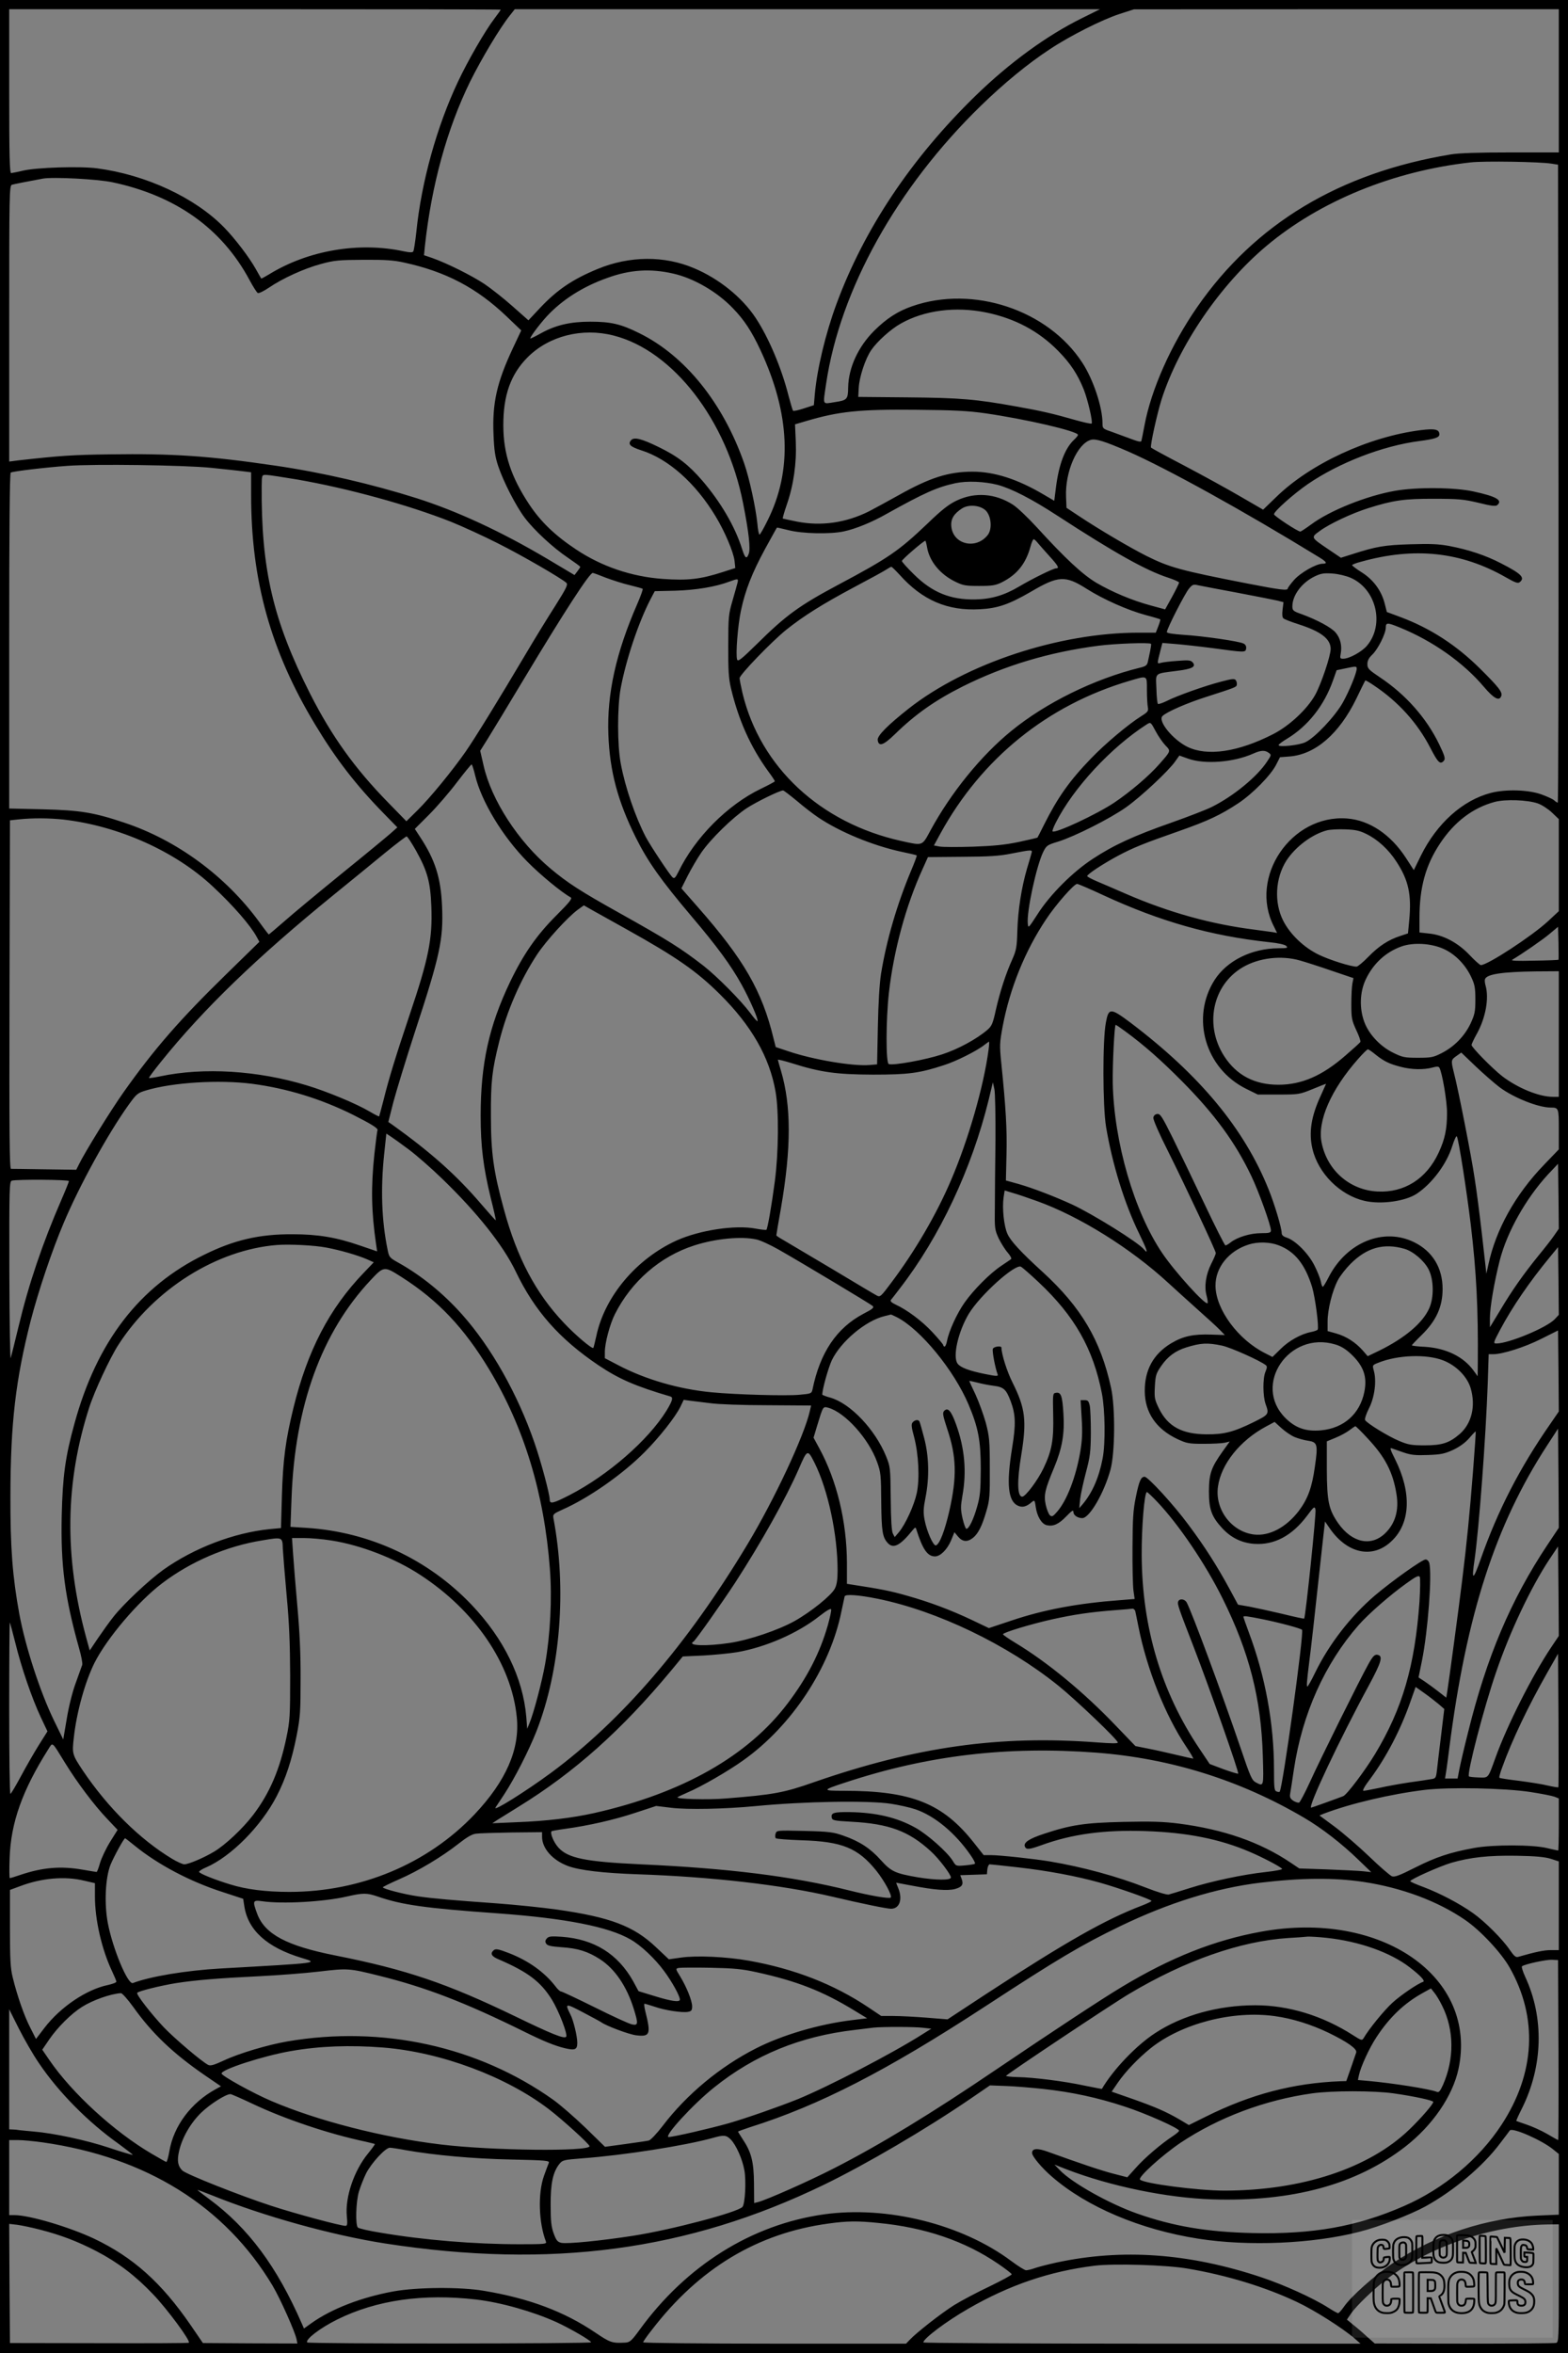 <?xml version="1.0" encoding="UTF-8"?>
<svg xmlns="http://www.w3.org/2000/svg" version="1.0" width="1024pt" height="1536pt" viewBox="0 0 1024 1536" preserveAspectRatio="xMidYMid meet">
  <rect x="0" y="0" width="1024" height="1536" fill="#808080" stroke="none"/>
  <g transform="translate(0.00 0.00) scale(1)">
    <g transform="translate(0,1536) scale(0.1,-0.1)" fill="#000000" stroke="none">
      <path d="M0 7680 l0 -7680 5120 0 5120 0 0 7680 0 7680 -5120 0 -5120 0 0 -7680z m3270 7617 c0 -2 -18 -28 -41 -58 -63 -83 -174 -276 -238 -412 -138 -292 -239 -654 -272 -980 -7 -64 -16 -122 -20 -128 -5 -8 -21 -8 -60 0 -294 64 -627 7 -882 -150 -27 -16 -50 -29 -51 -27 -2 2 -17 29 -35 61 -45 80 -137 200 -207 272 -190 195 -511 344 -829 386 -112 15 -395 6 -485 -15 -36 -9 -71 -15 -77 -16 -10 0 -13 113 -13 535 l0 535 1605 0 c883 0 1605 -1 1605 -3z m3795 -56 c-229 -113 -473 -291 -694 -506 -420 -409 -728 -870 -909 -1361 -71 -193 -126 -422 -141 -589 l-6 -70 -65 -21 c-36 -12 -68 -19 -71 -15 -3 3 -16 47 -29 96 -46 183 -131 383 -216 511 -88 133 -239 255 -401 323 -194 83 -422 81 -628 -4 -166 -68 -267 -137 -379 -256 l-75 -80 -103 91 c-57 51 -140 116 -184 146 -83 55 -245 136 -342 170 l-53 18 6 61 c43 396 144 763 294 1070 75 151 194 351 262 436 l31 39 1911 0 1911 0 -119 -59z m3115 -408 l0 -468 -312 0 c-212 0 -339 -4 -393 -13 -727 -120 -1279 -452 -1657 -997 -171 -247 -300 -537 -344 -773 -9 -48 -18 -93 -20 -100 -2 -9 -21 -5 -71 14 -37 14 -94 35 -125 46 -56 19 -58 21 -58 54 0 105 -59 284 -131 395 -224 346 -714 509 -1112 370 -95 -33 -167 -80 -248 -160 -105 -105 -168 -242 -170 -371 -1 -77 -7 -83 -87 -95 -84 -13 -78 -25 -57 120 91 614 462 1281 1011 1815 149 145 307 275 449 368 132 88 343 194 457 231 l93 30 1388 1 1387 0 0 -467z m-50 -541 l45 -7 3 -2082 c1 -1146 -1 -2083 -5 -2083 -3 0 -14 7 -24 16 -9 8 -48 26 -85 39 -85 30 -231 34 -328 9 -184 -48 -352 -198 -457 -410 l-46 -94 -51 79 c-100 154 -239 247 -385 258 -364 28 -643 -383 -478 -704 l21 -43 -27 5 c-16 2 -68 9 -118 16 -287 36 -563 113 -844 235 -69 30 -154 67 -188 81 -35 15 -63 30 -63 34 0 12 103 80 200 132 97 52 168 81 400 162 188 66 271 105 386 181 94 62 213 183 248 252 l25 49 64 5 c168 14 323 148 435 378 30 63 57 117 58 118 2 2 27 -12 56 -32 159 -106 285 -245 369 -408 50 -97 65 -112 89 -83 10 13 5 31 -32 108 -83 171 -218 323 -384 434 -76 51 -84 59 -84 88 0 22 9 40 31 61 37 34 89 138 89 177 0 34 10 34 91 1 216 -88 416 -229 551 -389 64 -75 99 -94 112 -59 10 25 -16 58 -138 179 -153 152 -322 262 -515 335 l-94 35 -14 55 c-21 83 -73 155 -149 203 -35 22 -64 44 -64 48 0 3 26 14 58 22 350 98 654 65 945 -101 63 -36 80 -42 92 -32 36 29 10 55 -123 123 -100 52 -212 89 -338 113 -70 13 -124 15 -254 11 -169 -5 -224 -15 -374 -63 l-79 -25 -83 56 c-115 78 -114 76 -55 119 62 46 211 116 317 149 161 51 236 62 429 61 160 0 192 -3 290 -26 79 -20 113 -24 122 -16 39 32 -3 57 -155 90 -125 27 -370 29 -512 4 -187 -33 -426 -129 -548 -220 -34 -25 -66 -46 -70 -46 -17 0 -172 102 -172 113 0 19 128 133 221 197 205 140 489 250 729 281 99 13 130 23 130 43 0 33 -27 40 -123 28 -339 -43 -720 -219 -943 -437 l-85 -82 -152 88 c-84 49 -248 139 -364 200 -117 61 -214 114 -216 117 -7 12 40 222 68 312 113 355 383 750 685 1004 350 294 830 490 1335 546 87 10 453 4 525 -8z m-9395 -122 c414 -88 714 -302 894 -637 24 -45 49 -84 55 -86 7 -3 39 13 72 35 89 61 232 126 341 155 88 24 117 26 278 27 141 1 198 -3 264 -18 272 -59 474 -165 670 -352 l95 -91 -56 -119 c-103 -220 -134 -356 -125 -561 4 -102 10 -144 31 -207 34 -101 116 -261 173 -336 60 -80 185 -196 282 -261 44 -30 80 -56 80 -59 1 -3 -8 -16 -18 -29 l-19 -25 -178 106 c-302 179 -590 312 -854 396 -291 92 -618 168 -920 212 -436 64 -672 80 -1085 74 -238 -3 -325 -9 -592 -39 l-63 -8 0 901 c0 849 1 901 18 906 14 4 93 20 202 40 65 12 358 -3 455 -24z m3662 -596 c133 -30 287 -119 389 -226 74 -76 123 -151 180 -273 194 -416 210 -786 47 -1112 -25 -51 -49 -93 -53 -93 -4 0 -11 33 -14 73 -11 105 -52 295 -87 395 -137 391 -385 700 -684 847 -120 60 -186 75 -320 75 -130 0 -226 -22 -323 -76 -34 -19 -65 -34 -68 -34 -10 0 55 88 106 144 100 108 235 195 397 252 148 54 281 62 430 28z m2044 -254 c188 -39 342 -121 469 -250 81 -82 127 -153 167 -251 27 -68 61 -214 52 -224 -4 -3 -53 8 -110 24 -136 39 -215 58 -379 87 -265 48 -369 57 -710 60 l-325 3 3 57 c3 71 43 193 82 249 39 57 128 137 193 173 154 87 357 113 558 72z m-2435 -150 c389 -98 741 -553 847 -1096 37 -186 49 -296 37 -328 -14 -39 -24 -32 -44 31 -46 146 -139 305 -260 446 -89 103 -160 158 -281 217 -116 57 -165 69 -184 46 -22 -26 -6 -42 68 -66 176 -56 353 -213 484 -430 60 -99 117 -233 124 -291 l5 -47 -78 -25 c-148 -48 -231 -58 -397 -46 -204 15 -397 81 -563 191 -139 92 -233 182 -309 297 -117 177 -167 327 -168 511 -1 199 48 337 159 448 139 139 355 194 560 142z m2429 -508 c264 -38 605 -117 605 -141 0 -4 -11 -18 -25 -31 -60 -56 -100 -161 -119 -312 l-11 -87 -70 41 c-169 100 -321 149 -463 149 -157 0 -280 -39 -486 -155 -72 -40 -158 -87 -191 -104 -151 -75 -311 -98 -470 -67 -49 10 -91 19 -93 20 -2 2 10 44 27 93 44 127 64 271 58 409 l-5 113 71 21 c216 64 349 78 722 74 244 -2 340 -7 450 -23z m930 -248 c255 -112 753 -387 1247 -690 53 -32 59 -44 25 -44 -42 0 -145 -59 -187 -107 -22 -25 -40 -50 -40 -54 0 -16 -48 -10 -259 31 -441 86 -514 106 -666 182 -105 53 -306 171 -440 260 l-80 53 -3 72 c-7 164 74 348 163 372 32 8 87 -9 240 -75z m-5985 -108 c80 -8 171 -18 203 -22 l57 -7 0 -151 c0 -555 128 -1015 417 -1494 136 -226 266 -395 452 -585 l86 -88 -45 -40 c-25 -22 -169 -141 -320 -263 -151 -123 -319 -262 -373 -310 -54 -47 -100 -86 -102 -86 -1 0 -30 37 -63 83 -218 298 -537 533 -881 647 -200 67 -289 81 -533 87 l-218 5 0 1094 c0 703 3 1095 10 1099 13 8 218 33 370 44 176 13 764 5 940 -13z m560 -76 c334 -58 730 -167 1005 -276 77 -31 214 -94 305 -140 158 -79 420 -231 449 -259 11 -11 0 -34 -71 -147 -47 -73 -136 -218 -198 -323 -173 -292 -327 -542 -388 -630 -87 -125 -233 -303 -314 -383 l-74 -73 -120 123 c-219 224 -368 433 -508 708 -243 480 -321 815 -317 1358 1 72 1 72 29 72 15 0 106 -14 202 -30z m4575 -35 c90 -24 223 -92 390 -201 377 -245 579 -358 724 -405 39 -13 71 -27 71 -32 0 -5 -20 -46 -45 -92 l-46 -83 -92 25 c-123 33 -253 88 -356 148 -91 54 -203 158 -391 364 -58 63 -127 129 -156 147 -114 73 -246 83 -365 27 -51 -24 -96 -58 -191 -150 -188 -179 -254 -225 -587 -402 -251 -134 -338 -197 -528 -385 -100 -98 -123 -117 -129 -102 -11 29 4 224 25 321 28 132 72 244 157 401 42 76 77 140 78 140 0 1 35 -7 76 -17 87 -23 273 -27 360 -8 76 16 183 59 281 115 246 137 329 174 449 200 76 16 189 11 275 -11z m-77 -168 c36 -37 43 -121 12 -160 -76 -96 -224 -62 -237 54 -6 50 16 86 71 121 44 27 118 20 154 -15z m340 -212 c11 -13 45 -52 76 -86 57 -63 66 -79 43 -79 -18 0 -156 -68 -242 -119 -96 -57 -181 -82 -285 -84 -164 -3 -283 46 -402 164 -43 42 -78 81 -78 87 0 10 142 132 153 132 2 0 7 -18 11 -41 15 -92 84 -177 184 -226 51 -25 68 -28 157 -28 84 0 107 4 146 23 100 50 158 121 189 235 7 26 16 47 21 47 4 0 16 -11 27 -25z m-903 -207 c148 -166 313 -237 524 -225 118 6 191 32 333 114 180 106 225 108 365 19 111 -70 267 -139 385 -171 50 -13 92 -26 95 -28 2 -3 -4 -23 -13 -46 l-16 -41 -112 0 c-519 0 -1126 -201 -1501 -495 -138 -109 -207 -178 -203 -206 6 -45 37 -35 112 38 134 131 264 222 443 312 275 137 564 224 888 266 110 14 331 22 342 12 2 -3 -1 -24 -6 -48 -5 -24 -12 -56 -15 -70 -5 -22 -14 -29 -53 -38 -297 -73 -614 -229 -838 -412 -198 -161 -395 -404 -529 -651 -55 -102 -48 -99 -189 -68 -529 117 -921 481 -1038 965 -10 44 -19 88 -19 98 0 22 210 240 306 317 112 89 232 165 442 277 106 56 203 109 215 118 12 8 25 15 28 15 4 0 28 -24 54 -52z m-1919 -19 c43 -16 113 -39 157 -49 44 -11 82 -21 84 -24 3 -3 -13 -47 -35 -98 -139 -318 -199 -588 -189 -853 9 -239 61 -434 178 -670 79 -159 164 -279 367 -519 164 -193 256 -318 326 -445 53 -96 111 -229 103 -237 -2 -3 -24 21 -47 53 -64 85 -214 236 -305 308 -150 116 -228 165 -555 348 -247 138 -333 193 -446 288 -209 175 -385 446 -436 672 l-22 96 49 78 c27 43 133 218 235 388 268 446 430 695 451 695 4 0 43 -14 85 -31z m4863 0 c168 -72 225 -304 109 -443 -33 -40 -116 -86 -156 -86 -21 0 -22 3 -16 35 9 50 -3 100 -33 135 -27 33 -118 82 -220 120 -58 20 -63 25 -63 52 0 72 61 154 145 195 42 20 60 23 117 19 36 -2 89 -15 117 -27z m-4002 -31 c-3 -13 -18 -66 -33 -118 -26 -89 -28 -108 -28 -295 -1 -159 3 -215 17 -275 50 -211 128 -385 244 -545 24 -32 43 -61 43 -65 0 -3 -41 -25 -91 -49 -218 -105 -430 -318 -539 -543 -19 -38 -26 -45 -37 -36 -18 15 -142 202 -175 263 -68 130 -135 324 -164 480 -23 121 -23 368 -1 490 35 188 116 430 195 583 l28 53 134 3 c133 4 264 25 355 60 54 20 58 19 52 -6z m3268 -68 c121 -23 237 -46 259 -51 l38 -10 -6 -48 c-4 -34 -2 -51 6 -58 7 -6 51 -23 98 -38 147 -47 210 -96 210 -161 0 -46 -62 -229 -101 -300 -52 -93 -167 -201 -274 -256 -229 -117 -430 -147 -561 -83 -95 47 -195 169 -162 201 27 27 158 84 283 124 196 63 200 65 202 80 2 8 -1 21 -6 29 -8 12 -23 11 -98 -9 -104 -27 -288 -92 -356 -127 -27 -13 -52 -21 -55 -18 -4 4 -9 48 -10 100 -4 107 -17 96 135 116 99 12 126 27 102 55 -12 14 -27 16 -99 10 -47 -3 -96 -9 -109 -13 -26 -7 -26 -10 0 91 l10 39 87 -7 c48 -4 157 -16 242 -27 212 -29 214 -29 218 -2 2 14 -4 26 -17 32 -28 15 -264 49 -393 57 -71 5 -108 11 -108 18 0 21 118 252 145 284 23 27 28 29 62 21 21 -4 137 -27 258 -49z m775 -495 c0 -28 -48 -145 -91 -222 -51 -90 -182 -229 -244 -258 -41 -20 -175 -34 -175 -19 0 5 25 24 54 41 139 84 244 218 302 383 l23 65 53 11 c74 16 78 16 78 -1z m-1370 -139 c0 -46 3 -96 6 -112 5 -26 0 -32 -43 -59 -83 -52 -235 -179 -328 -276 -141 -146 -217 -254 -306 -431 -23 -46 -42 -84 -44 -86 -1 -1 -56 -14 -121 -28 -91 -19 -162 -26 -300 -31 -99 -3 -197 -3 -218 1 l-37 7 42 77 c269 491 699 839 1233 997 122 36 116 39 116 -59z m121 -362 c36 -37 37 -35 -39 -121 -66 -76 -189 -181 -296 -253 -116 -77 -386 -203 -402 -187 -3 3 6 28 21 57 115 227 361 492 595 642 25 15 25 15 57 -45 18 -34 47 -75 64 -93z m674 -48 c19 -13 18 -15 -10 -57 -64 -98 -218 -225 -360 -296 -33 -17 -152 -63 -265 -103 -245 -86 -376 -146 -513 -236 -132 -86 -281 -235 -362 -363 -59 -91 -60 -92 -63 -60 -8 79 56 374 100 466 22 44 26 47 98 69 109 34 341 151 445 225 97 69 277 237 320 299 l27 38 56 -20 c108 -39 298 -25 427 33 49 22 76 23 100 5z m-5182 -148 c41 -170 179 -399 342 -564 84 -85 222 -199 282 -232 12 -7 -8 -32 -94 -118 -128 -128 -214 -251 -302 -434 -138 -289 -192 -534 -192 -874 0 -199 17 -335 66 -537 20 -78 34 -143 33 -145 -2 -1 -43 45 -93 103 -162 190 -328 338 -580 519 l-29 20 33 130 c19 71 82 278 141 459 164 499 186 603 177 818 -8 187 -45 304 -144 454 l-34 52 93 93 c51 51 133 146 182 211 49 64 92 117 96 117 3 0 14 -33 23 -72z m2101 -166 c44 -38 108 -87 141 -109 142 -95 353 -182 541 -223 54 -11 100 -22 101 -24 2 -2 -15 -48 -38 -102 -92 -220 -160 -454 -195 -669 -10 -62 -18 -193 -21 -347 l-5 -246 -47 -4 c-106 -10 -369 34 -531 89 l-84 28 -14 55 c-75 311 -194 517 -494 858 l-108 123 41 82 c23 45 63 114 90 153 62 89 203 227 295 288 63 41 215 116 238 116 5 0 45 -31 90 -68z m4840 -17 c27 -10 68 -37 92 -60 l44 -42 0 -300 0 -301 -71 -66 c-105 -97 -394 -286 -438 -286 -6 0 -39 29 -73 65 -75 80 -172 132 -265 141 l-63 7 0 93 c0 202 40 346 135 489 93 140 212 231 355 270 70 19 216 14 284 -10z m-9629 -105 c361 -42 730 -207 976 -438 132 -123 245 -253 285 -327 l18 -33 -218 -213 c-300 -293 -468 -485 -667 -766 -84 -118 -259 -401 -295 -477 l-16 -32 -206 3 c-114 2 -213 3 -220 3 -10 0 -12 231 -10 1138 l3 1137 55 6 c93 10 201 9 295 -1z m8508 -94 c74 -36 145 -101 196 -180 80 -122 100 -215 84 -385 l-8 -84 -51 -17 c-77 -25 -140 -66 -208 -136 -34 -35 -69 -64 -77 -64 -38 0 -177 44 -247 78 -97 47 -187 133 -232 222 -60 118 -52 277 21 392 59 91 169 173 266 198 21 5 74 8 119 6 64 -2 93 -8 137 -30z m-6206 -109 c75 -135 94 -205 100 -367 8 -209 -18 -338 -142 -705 -90 -268 -136 -417 -170 -555 -15 -58 -28 -106 -29 -108 -2 -1 -30 13 -62 32 -86 51 -278 131 -411 171 -318 97 -673 119 -956 59 -38 -8 -72 -13 -74 -11 -2 3 34 51 80 108 276 343 624 679 1123 1085 114 93 267 217 338 276 72 59 136 107 141 108 6 0 33 -42 62 -93z m4020 -14 c-2 -10 -16 -56 -30 -103 -36 -124 -59 -269 -63 -405 -3 -107 -7 -128 -32 -185 -44 -97 -81 -213 -108 -330 -20 -92 -27 -108 -56 -133 -70 -60 -191 -126 -296 -160 -106 -35 -319 -74 -348 -63 -19 7 -19 284 1 464 31 276 111 571 220 809 l35 78 223 2 c174 1 243 5 322 21 133 26 138 26 132 5z m469 -277 c370 -171 701 -265 1079 -306 62 -6 106 -16 115 -25 13 -13 6 -15 -50 -15 -176 -1 -337 -81 -418 -207 -157 -247 -61 -578 205 -710 l77 -38 135 0 c133 0 138 1 224 36 48 20 87 35 87 34 0 -1 -16 -36 -35 -78 -62 -133 -79 -241 -54 -346 37 -160 180 -303 340 -340 107 -25 267 -3 342 47 100 67 194 193 231 310 13 41 26 70 30 64 12 -19 64 -354 91 -576 37 -311 49 -549 46 -905 l-1 -85 -29 40 c-66 89 -178 143 -313 152 -49 2 -88 7 -88 10 0 2 29 33 64 67 96 94 137 185 137 301 0 138 -66 246 -186 305 -199 98 -440 0 -557 -226 -18 -36 -36 -65 -39 -65 -4 0 -10 15 -13 34 -4 19 -22 66 -42 105 -39 78 -123 163 -181 182 -23 7 -33 17 -33 30 0 33 -46 188 -85 284 -159 397 -450 747 -902 1089 -131 98 -143 98 -161 1 -22 -115 -21 -544 1 -680 41 -245 121 -503 216 -697 53 -109 63 -141 31 -103 -38 46 -336 231 -470 293 -116 53 -257 107 -348 133 l-83 23 4 171 c4 161 -4 302 -34 595 -12 118 -11 132 10 245 47 245 145 488 282 693 64 97 183 232 203 232 7 0 84 -33 172 -74z m-3111 -224 c321 -179 454 -271 606 -422 206 -204 325 -411 364 -637 22 -125 20 -396 -5 -585 -20 -153 -47 -308 -55 -316 -2 -2 -34 1 -71 8 -133 25 -365 -10 -516 -78 -263 -120 -470 -366 -524 -625 -9 -39 -17 -73 -19 -76 -9 -8 -118 84 -193 164 -182 192 -305 423 -391 740 -68 247 -85 369 -85 610 -1 225 7 297 54 485 50 200 138 403 248 570 59 89 199 243 266 292 l39 28 56 -32 c31 -17 133 -74 226 -126z m6083 -197 c-2 -2 -74 -5 -161 -6 -109 -3 -153 -1 -141 6 61 36 198 130 244 169 l55 46 3 -106 c1 -59 1 -108 0 -109z m-751 71 c76 -34 143 -103 181 -184 23 -49 27 -70 27 -147 0 -80 -4 -97 -32 -158 -39 -81 -106 -150 -189 -192 -53 -27 -68 -30 -154 -30 -88 0 -101 3 -162 33 -84 41 -158 120 -188 200 -33 88 -30 194 8 276 49 105 131 181 235 218 77 27 192 21 274 -16z m-937 -76 c36 -10 129 -40 207 -67 l142 -48 -7 -35 c-4 -19 -7 -80 -7 -135 0 -92 3 -105 32 -169 18 -37 30 -72 27 -78 -3 -5 -47 -45 -97 -88 -151 -132 -286 -191 -438 -191 -156 0 -274 62 -354 186 -131 203 -77 465 121 581 106 62 252 79 374 44z m1690 -480 l0 -410 -38 0 c-91 0 -230 57 -332 135 -64 50 -200 188 -200 204 0 5 16 40 37 77 55 101 78 227 55 309 -5 17 -7 36 -4 43 11 33 111 48 335 51 l147 1 0 -410z m-2832 18 c123 -90 233 -187 372 -327 212 -214 347 -398 451 -616 48 -99 129 -324 129 -357 0 -15 -10 -18 -65 -18 -69 0 -155 -26 -198 -60 -14 -11 -29 -20 -34 -20 -5 0 -67 123 -138 273 -71 149 -164 343 -207 430 -69 139 -81 158 -101 155 -14 -2 -23 -11 -25 -24 -2 -13 40 -109 97 -221 116 -233 311 -648 311 -663 0 -6 -13 -37 -30 -70 -35 -70 -47 -148 -30 -209 6 -23 9 -45 6 -48 -14 -15 -213 204 -296 327 -183 270 -315 724 -323 1110 -2 124 11 380 19 380 3 0 31 -19 62 -42z m-892 -120 c-31 -237 -132 -589 -246 -854 -96 -225 -237 -465 -390 -668 -67 -90 -73 -95 -94 -83 -12 6 -143 84 -291 173 -149 88 -291 173 -317 188 -27 15 -48 29 -48 32 0 3 13 83 30 177 68 395 68 668 0 898 -11 36 -20 69 -20 71 0 3 42 -7 93 -23 186 -59 291 -73 527 -74 232 0 303 9 465 62 79 25 217 94 265 133 14 11 27 20 29 20 2 0 1 -24 -3 -52z m2527 -32 c55 -44 90 -61 164 -80 71 -19 152 -20 207 -5 29 8 41 8 46 -1 18 -30 50 -217 50 -295 0 -106 -14 -172 -55 -260 -79 -170 -224 -262 -399 -253 -181 9 -329 138 -365 319 -29 140 61 346 239 547 30 34 58 62 63 62 5 0 27 -15 50 -34z m811 -214 c93 -69 253 -132 333 -132 52 0 53 -3 53 -142 l0 -131 -98 -102 c-186 -193 -313 -421 -362 -650 l-13 -60 -27 240 c-15 132 -37 305 -50 385 -21 143 -107 581 -136 691 -19 77 -18 81 18 106 l31 22 95 -91 c53 -50 123 -111 156 -136z m-8147 23 c228 -30 449 -98 658 -202 121 -61 168 -90 160 -102 -2 -4 -11 -74 -20 -154 -23 -219 -20 -375 11 -589 l7 -47 -114 39 c-153 53 -274 73 -439 73 -216 1 -380 -37 -575 -133 -425 -207 -703 -569 -849 -1104 -60 -216 -77 -345 -83 -601 -7 -323 20 -531 113 -863 15 -51 24 -100 21 -110 -3 -9 -22 -62 -42 -117 -22 -59 -46 -155 -59 -235 l-23 -135 -61 125 c-91 188 -186 480 -226 695 -44 241 -59 431 -58 770 1 478 34 756 132 1142 52 200 139 458 216 640 105 249 288 580 422 768 54 75 60 80 116 97 172 52 475 71 693 43z m4854 -370 c-2 -159 -4 -355 -4 -435 -2 -139 -1 -147 25 -204 16 -32 42 -74 59 -93 17 -20 27 -38 22 -42 -4 -4 -33 -23 -64 -44 -75 -50 -180 -156 -239 -239 -51 -72 -103 -187 -115 -250 -4 -21 -11 -38 -16 -38 -5 0 -9 4 -9 9 0 5 -32 43 -71 85 -68 73 -164 145 -242 181 -25 12 -34 21 -29 29 5 6 32 40 59 76 260 336 469 780 580 1232 l27 113 10 -45 c5 -25 8 -175 7 -335z m-3831 -59 c52 -39 149 -124 217 -190 228 -220 399 -435 481 -606 123 -257 285 -440 540 -612 134 -90 242 -137 470 -204 20 -6 14 -27 -25 -92 -120 -194 -382 -422 -634 -552 -108 -55 -129 -60 -129 -29 0 35 -57 249 -100 372 -109 316 -282 623 -473 837 -123 138 -265 253 -413 336 -61 34 -63 37 -73 87 -39 190 -46 399 -22 625 l14 132 26 -17 c14 -9 69 -48 121 -87z m7481 -559 c-16 -24 -63 -84 -105 -135 -97 -120 -171 -224 -251 -359 l-65 -107 0 60 c0 71 29 239 65 379 48 185 170 401 313 557 l67 71 3 -212 2 -212 -29 -42z m-9701 353 c0 -5 -22 -60 -49 -122 -124 -286 -213 -548 -280 -828 -23 -96 -46 -188 -51 -205 -4 -17 -8 227 -9 562 -1 555 0 592 17 596 35 9 372 7 372 -3z m6321 -130 c277 -99 614 -309 859 -535 42 -38 127 -116 190 -172 63 -56 129 -116 147 -135 l32 -33 -89 3 c-117 4 -183 -10 -262 -57 -116 -70 -173 -174 -172 -313 1 -139 74 -246 213 -312 61 -28 74 -31 171 -31 58 0 120 3 138 7 l33 8 -46 -64 c-76 -107 -89 -146 -90 -261 0 -117 17 -165 86 -240 58 -63 127 -97 210 -103 130 -9 246 52 344 182 46 62 50 65 56 42 6 -21 -65 -703 -74 -712 -2 -2 -66 12 -143 31 -76 18 -173 39 -214 47 l-75 13 -55 102 c-83 153 -165 281 -269 420 -95 129 -264 313 -286 313 -24 0 -36 -28 -57 -131 -18 -87 -21 -142 -22 -329 -1 -124 2 -250 6 -282 l8 -56 -88 -7 c-284 -21 -504 -62 -720 -135 l-144 -48 -111 53 c-138 65 -272 116 -425 159 -101 29 -163 42 -359 72 l-32 5 0 137 c-1 269 -66 537 -180 747 l-38 70 24 80 c39 128 37 125 74 115 110 -32 263 -203 317 -354 24 -66 26 -85 27 -261 2 -192 8 -229 42 -267 37 -41 82 -17 162 82 15 19 21 22 24 10 42 -134 74 -180 123 -180 35 0 80 45 105 104 l22 54 24 -29 c29 -34 60 -37 97 -8 34 27 60 78 88 176 21 70 23 99 22 278 0 183 -3 208 -26 297 -15 53 -45 136 -67 184 -23 48 -41 88 -41 89 0 2 23 -3 51 -10 29 -8 76 -17 107 -21 66 -8 83 -23 112 -100 33 -88 35 -151 10 -304 -39 -239 -27 -352 40 -380 29 -12 55 -5 91 27 15 12 17 9 23 -34 8 -60 38 -111 71 -119 42 -10 78 5 128 57 37 38 47 45 47 29 0 -21 27 -40 58 -40 47 0 142 163 184 316 30 109 32 405 4 534 -68 311 -194 525 -446 756 -144 131 -211 204 -231 250 -23 51 -35 168 -25 237 l7 46 52 -16 c29 -8 100 -32 158 -53z m-1831 -251 c25 -5 90 -35 145 -66 151 -86 598 -354 614 -368 11 -11 0 -20 -60 -51 -176 -93 -284 -254 -333 -495 -6 -26 -10 -27 -87 -34 -90 -8 -408 1 -569 16 -214 20 -435 84 -612 177 l-88 46 0 41 c0 58 33 182 66 247 108 214 296 377 518 448 139 45 309 61 406 39z m3410 -38 c106 -40 173 -124 219 -273 20 -67 46 -262 36 -278 -3 -4 -22 -11 -42 -15 -65 -12 -146 -57 -200 -111 l-53 -52 -47 24 c-177 88 -323 286 -325 439 -2 120 86 230 217 271 59 19 138 17 195 -5z m-6218 -15 c90 -17 201 -49 264 -76 l45 -20 -66 -69 c-225 -234 -367 -508 -459 -883 -51 -208 -68 -337 -75 -573 l-6 -210 -75 -7 c-234 -24 -493 -123 -693 -265 -96 -69 -259 -222 -326 -307 -27 -34 -72 -97 -102 -141 l-53 -79 -23 84 c-144 527 -138 1011 19 1500 34 107 136 326 191 411 234 364 643 621 1037 652 83 6 244 -2 322 -17z m7040 -8 c56 -16 128 -77 157 -133 35 -67 37 -185 4 -257 -43 -95 -158 -192 -324 -274 l-77 -37 -32 37 c-47 53 -107 92 -173 111 l-57 16 0 63 c0 78 31 201 67 269 15 29 53 77 84 108 106 105 215 136 351 97z m981 -460 c-53 -55 -300 -158 -380 -158 -22 0 -22 3 23 88 81 152 193 315 324 474 l55 67 3 -221 2 -221 -27 -29z m-3369 241 c234 -220 355 -433 412 -725 21 -106 24 -326 5 -424 -24 -126 -68 -225 -131 -300 l-22 -25 6 59 c4 33 21 111 38 175 27 102 31 133 32 256 0 77 -3 157 -7 178 -7 31 -12 37 -34 37 l-26 0 7 -119 c6 -92 3 -143 -9 -217 -29 -167 -87 -318 -151 -392 -27 -31 -34 -35 -47 -24 -9 8 -21 39 -28 70 -13 64 -5 98 56 244 52 125 68 220 60 348 -7 118 -16 143 -48 138 -22 -3 -22 -5 -19 -143 4 -163 -8 -234 -63 -349 -38 -80 -118 -186 -139 -186 -33 0 -35 102 -6 275 36 221 26 303 -57 469 -36 71 -72 184 -73 229 0 14 -51 7 -56 -8 -6 -14 16 -127 31 -166 5 -14 -4 -14 -84 2 -103 21 -158 42 -177 67 -34 45 3 209 73 326 75 123 303 328 341 307 9 -5 62 -51 116 -102z m-4162 35 c240 -153 408 -331 573 -604 228 -378 359 -810 396 -1300 15 -193 3 -430 -31 -622 -20 -114 -74 -319 -103 -389 l-14 -34 -6 78 c-22 255 -146 509 -357 731 -283 297 -664 475 -1074 502 l-109 7 7 189 c22 601 196 1080 516 1421 87 93 89 93 202 21z m3236 -263 c154 -79 372 -345 467 -569 64 -151 80 -237 80 -422 -1 -141 -4 -177 -24 -246 -23 -82 -53 -144 -70 -144 -5 0 -16 30 -25 68 -13 59 -13 77 -1 147 29 160 15 312 -42 469 -31 86 -53 111 -77 86 -12 -13 -9 -29 20 -118 61 -181 64 -312 14 -534 -30 -131 -64 -219 -88 -226 -17 -5 -60 92 -74 167 -9 48 -8 74 6 145 26 130 23 270 -9 390 -14 55 -28 103 -31 108 -8 13 -30 9 -44 -7 -10 -12 -8 -31 10 -97 29 -111 37 -270 17 -365 -17 -79 -73 -202 -116 -254 l-28 -33 -12 23 c-8 15 -13 89 -14 229 -2 203 -3 208 -31 277 -72 175 -232 343 -362 381 -30 8 -54 18 -54 20 0 35 39 174 62 224 59 123 222 260 346 289 20 5 38 9 40 10 1 1 19 -8 40 -18z m4265 -698 c-199 -286 -342 -564 -454 -883 -50 -141 -60 -141 -39 0 29 203 73 791 86 1153 l6 187 30 0 c61 0 206 46 313 100 l110 55 3 -264 2 -265 -57 -83z m-1404 521 c36 -10 69 -30 103 -62 83 -78 108 -148 88 -248 -29 -144 -134 -237 -283 -251 -98 -9 -167 15 -233 81 -216 216 24 570 325 480z m-738 -8 c56 -12 249 -98 286 -128 9 -7 8 -17 -3 -43 -18 -44 -17 -158 1 -210 24 -66 22 -69 -77 -118 -132 -65 -195 -81 -308 -80 -161 1 -253 51 -311 168 -29 60 -31 70 -27 145 4 72 8 85 42 134 42 61 92 98 162 120 96 30 140 32 235 12z m1443 -96 c86 -33 159 -107 181 -184 33 -115 6 -228 -71 -296 -68 -59 -116 -75 -229 -75 -87 0 -109 4 -168 29 -70 29 -209 114 -222 136 -4 6 7 41 25 76 37 72 51 179 32 246 -10 37 -10 37 31 53 125 50 312 57 421 15z m-4784 -280 c47 -7 214 -13 371 -13 l286 -2 -8 -35 c-36 -161 -232 -579 -407 -870 -392 -653 -822 -1152 -1284 -1493 -163 -120 -381 -257 -362 -226 5 8 30 46 57 86 69 106 159 282 211 413 156 400 198 927 110 1391 -4 24 1 28 58 54 171 75 393 230 537 375 95 95 202 230 235 298 l21 44 45 -6 c25 -3 83 -10 130 -16z m3813 -220 c23 -10 63 -21 90 -25 61 -9 65 -24 44 -169 -19 -137 -46 -210 -105 -289 -83 -108 -193 -166 -293 -154 -146 18 -256 163 -235 312 20 147 144 302 314 393 l56 30 44 -40 c24 -22 62 -48 85 -58z m478 -9 c115 -122 166 -221 189 -365 17 -105 -8 -191 -74 -255 -92 -89 -217 -62 -307 66 -62 90 -73 142 -74 351 l0 183 58 24 c32 13 72 35 90 49 18 14 35 25 38 26 4 0 40 -35 80 -79z m1175 -695 c-239 -359 -397 -731 -519 -1226 -26 -102 -51 -211 -57 -242 l-11 -58 -41 0 -41 0 6 38 c4 20 13 93 22 162 111 869 301 1456 639 1975 l71 109 3 -323 2 -324 -74 -111z m-486 483 c-22 -280 -41 -472 -71 -714 -23 -189 -87 -661 -97 -724 l-7 -43 -50 39 c-28 22 -68 51 -90 66 l-41 27 22 108 c40 198 67 566 48 640 -4 12 -14 22 -24 22 -22 0 -219 -140 -331 -235 -157 -134 -298 -315 -390 -503 -24 -50 -47 -91 -51 -91 -6 -1 -4 31 12 159 9 64 38 324 91 812 l12 106 25 -36 c116 -175 287 -212 412 -90 122 117 129 316 21 532 -30 59 -36 77 -23 72 9 -3 44 -15 77 -27 50 -17 77 -20 160 -17 86 3 109 8 166 34 42 20 79 47 105 77 21 25 40 44 41 43 2 -1 -6 -117 -17 -257z m-4301 53 c88 -176 151 -468 151 -704 0 -59 -5 -93 -18 -118 -22 -44 -156 -152 -263 -212 -106 -59 -297 -124 -425 -143 -155 -23 -280 -18 -235 9 14 9 188 256 273 386 171 264 331 550 414 740 56 130 58 131 103 42z m2237 -254 c141 -148 317 -408 428 -632 175 -352 252 -654 263 -1028 6 -203 7 -201 -46 -173 -25 13 -36 37 -99 224 -121 355 -317 885 -352 950 -13 24 -48 28 -56 6 -6 -16 2 -40 101 -295 104 -269 298 -820 291 -828 -3 -2 -46 11 -96 29 l-90 34 -67 100 c-250 372 -375 794 -377 1265 -1 184 18 410 34 410 4 0 34 -28 66 -62z m-5709 -308 c2 -36 13 -173 25 -305 17 -180 22 -311 23 -525 0 -262 -2 -294 -24 -400 -44 -212 -110 -366 -218 -508 -68 -89 -182 -196 -256 -240 -67 -40 -164 -81 -193 -82 -11 0 -47 16 -80 36 -211 127 -420 334 -583 576 -69 104 -71 110 -59 214 18 166 73 364 135 489 82 162 284 400 441 519 188 143 423 244 657 281 130 22 130 22 132 -55z m317 54 c192 -30 417 -117 581 -225 359 -234 596 -583 630 -929 21 -208 -70 -416 -276 -634 -306 -323 -744 -506 -1209 -506 -152 0 -282 16 -387 49 -102 31 -203 72 -203 82 0 5 21 19 46 29 162 70 359 268 461 465 59 114 99 237 130 394 24 123 26 159 26 371 1 162 -6 309 -21 475 -12 132 -24 286 -28 343 l-7 102 78 0 c43 0 123 -7 179 -16z m7967 -696 c-124 -185 -289 -511 -365 -723 -50 -138 -44 -130 -111 -128 -31 1 -59 4 -62 7 -15 15 96 444 177 679 91 267 227 554 348 737 l57 85 3 -292 2 -292 -49 -73z m-861 295 c-30 -417 -111 -696 -290 -993 -64 -106 -184 -266 -208 -275 -41 -16 -205 -75 -209 -75 -25 0 187 449 376 797 85 158 95 195 55 201 -17 2 -29 -10 -57 -60 -55 -98 -318 -628 -383 -772 -32 -70 -64 -130 -70 -133 -7 -2 -24 3 -38 12 -19 13 -24 23 -21 43 3 15 14 88 25 162 55 364 202 690 422 941 65 74 205 196 311 272 65 47 82 55 89 43 4 -8 3 -81 -2 -163z m-3540 21 c390 -79 848 -299 1182 -568 114 -92 389 -354 388 -371 0 -7 -46 -6 -137 1 -636 48 -1178 -28 -1845 -259 -199 -70 -264 -82 -578 -107 -116 -10 -328 -4 -315 8 3 3 33 17 67 32 84 35 265 139 362 209 317 225 567 605 641 972 10 46 19 90 21 98 5 16 89 10 214 -15z m-324 -174 c-52 -181 -134 -340 -261 -508 -259 -344 -687 -587 -1263 -717 -143 -32 -315 -53 -508 -60 l-159 -7 30 20 c17 10 80 50 140 87 366 225 675 501 999 891 l75 91 133 6 c73 4 174 14 223 22 187 33 394 123 536 235 49 38 75 53 77 44 2 -8 -8 -54 -22 -104z m2008 93 c2 -10 12 -56 21 -103 55 -276 174 -576 311 -781 29 -43 50 -79 46 -79 -4 0 -52 11 -107 24 -55 13 -138 32 -185 41 l-85 17 -128 133 c-211 221 -450 417 -658 542 -43 26 -79 51 -79 55 0 11 181 66 324 98 142 31 242 46 406 59 58 4 110 9 117 10 6 0 14 -7 17 -16z m832 -53 c117 -24 246 -59 257 -69 15 -14 -127 -1038 -146 -1057 -2 -3 -12 -2 -21 2 -14 5 -16 25 -16 143 0 300 -57 609 -164 894 -20 54 -36 100 -36 102 0 9 25 5 126 -15z m-8146 -154 c39 -160 108 -361 166 -485 l44 -93 -58 -92 c-31 -50 -84 -142 -117 -204 -33 -61 -63 -112 -67 -112 -5 0 -8 253 -8 562 0 309 2 559 4 557 2 -2 18 -62 36 -133z m10077 -943 c-2 -2 -33 3 -68 11 -35 9 -120 22 -188 31 -68 8 -126 17 -129 20 -3 2 5 33 18 67 63 176 171 402 294 618 l71 125 3 -434 c1 -239 1 -436 -1 -438z m-783 544 l38 -33 -21 -174 c-12 -96 -24 -199 -27 -227 -6 -49 -8 -53 -38 -57 -17 -3 -80 -13 -141 -21 -60 -9 -149 -25 -197 -36 -48 -10 -95 -19 -103 -19 -10 0 6 29 45 80 105 142 197 319 261 502 l34 96 55 -39 c30 -21 72 -54 94 -72z m-8969 -385 c78 -127 190 -276 274 -364 l69 -73 -50 -80 c-27 -44 -56 -106 -65 -137 -9 -32 -19 -58 -22 -58 -3 0 -44 7 -91 15 -143 25 -261 15 -407 -34 -34 -12 -65 -21 -69 -21 -3 0 -4 60 -1 133 8 229 83 440 251 706 32 50 21 59 111 -87z m6735 67 c484 -37 938 -179 1355 -424 115 -67 249 -171 356 -275 l84 -81 -55 6 c-30 3 -136 8 -235 12 l-180 6 -55 37 c-200 135 -439 218 -732 256 -104 13 -181 15 -363 11 -251 -6 -340 -19 -518 -78 -97 -32 -134 -57 -124 -83 9 -22 28 -20 111 10 199 72 408 100 676 91 272 -9 487 -52 680 -135 81 -34 196 -94 213 -111 5 -5 -43 -14 -105 -21 -149 -16 -356 -60 -498 -105 -63 -20 -125 -39 -137 -42 -13 -3 -73 15 -150 45 -186 73 -413 135 -628 171 -95 16 -325 41 -381 41 l-50 0 -64 81 c-203 257 -406 339 -849 339 -145 0 -144 4 9 54 539 178 1057 239 1640 195z m2835 -257 c72 -11 142 -25 158 -31 l27 -11 0 -170 c0 -93 -2 -170 -4 -170 -3 0 -35 7 -73 16 -93 23 -356 23 -475 1 -159 -29 -251 -60 -384 -127 -103 -52 -136 -65 -154 -58 -12 5 -79 62 -147 128 -69 66 -171 154 -226 195 l-100 74 29 12 c173 66 437 128 659 155 159 19 522 12 690 -14z m-4175 -77 c52 -8 124 -24 159 -36 125 -43 258 -153 358 -297 20 -28 34 -55 30 -58 -3 -3 -32 -8 -65 -11 -59 -5 -59 -5 -80 30 -36 58 -166 173 -244 216 -120 67 -255 99 -431 102 -102 1 -122 -5 -115 -37 3 -17 17 -20 128 -26 246 -13 375 -61 519 -193 51 -46 131 -151 131 -171 0 -19 -98 -18 -215 1 -151 26 -175 38 -243 113 -68 76 -138 122 -244 159 -65 23 -92 27 -254 31 -181 4 -182 4 -189 -18 -4 -12 -3 -26 2 -30 4 -4 80 -10 168 -13 265 -8 368 -50 489 -200 53 -67 104 -162 93 -174 -10 -9 -134 12 -277 48 -366 91 -784 143 -1355 169 -363 17 -475 40 -538 109 -31 34 -56 95 -45 107 3 2 40 9 84 15 156 21 327 60 462 105 l137 45 100 -12 c107 -13 348 -8 548 11 320 31 738 38 887 15z m-2280 -215 c0 -76 68 -153 169 -191 76 -28 228 -46 456 -54 477 -16 942 -69 1270 -146 191 -45 357 -79 384 -79 56 0 77 62 47 135 -8 19 -14 35 -13 35 1 0 47 -9 102 -19 145 -28 233 -35 282 -22 46 13 57 29 43 66 l-9 24 87 3 87 3 3 33 c2 17 9 32 15 32 7 0 91 -9 187 -20 194 -22 381 -57 534 -100 124 -35 336 -110 336 -119 0 -3 -28 -17 -62 -30 -239 -91 -492 -234 -1022 -580 l-248 -163 -137 11 c-75 6 -173 11 -217 11 l-79 0 -82 55 c-228 153 -486 253 -783 306 -147 26 -342 35 -444 20 l-78 -11 -85 80 c-145 137 -297 195 -648 245 -93 13 -269 31 -390 40 -280 20 -421 32 -515 46 -86 12 -230 49 -230 59 0 3 49 27 108 53 126 55 279 147 387 232 52 41 87 62 113 65 20 3 126 6 235 8 l197 2 0 -30z m-2662 -57 c152 -124 363 -236 579 -305 l131 -43 7 -45 c23 -159 147 -272 375 -341 111 -34 128 -32 -529 -69 -227 -13 -461 -52 -573 -95 -33 -13 -132 224 -164 392 -24 128 -16 296 18 381 23 55 87 172 95 172 2 0 29 -21 61 -47z m9250 -87 l52 -17 0 -289 0 -290 -52 0 c-45 0 -101 -12 -213 -44 -16 -5 -27 5 -55 45 -46 69 -163 186 -241 241 -86 61 -215 129 -321 169 -49 18 -88 35 -88 39 0 12 191 97 268 120 125 36 243 49 427 46 124 -2 184 -8 223 -20z m-9577 -143 l69 -16 0 -87 c0 -151 44 -344 111 -486 16 -34 29 -65 29 -70 0 -6 -25 -15 -56 -22 -140 -29 -310 -144 -414 -280 l-55 -72 -37 73 c-40 77 -86 210 -115 329 -15 60 -18 118 -18 322 l0 249 65 24 c142 54 294 67 421 36z m8354 -8 c251 -38 486 -126 663 -248 100 -68 237 -215 291 -311 186 -328 167 -690 -53 -1026 -147 -225 -380 -419 -638 -531 -306 -134 -594 -185 -988 -176 -298 7 -518 44 -756 128 -181 64 -424 200 -503 283 l-35 36 79 -31 c289 -111 654 -186 950 -196 524 -17 943 97 1261 343 179 139 311 331 349 509 127 601 -504 1039 -1291 895 -303 -55 -588 -168 -904 -358 -137 -82 -452 -290 -825 -542 -420 -285 -760 -492 -1060 -645 -168 -86 -438 -205 -495 -220 l-25 -6 -1 128 c-1 142 -18 206 -74 289 -16 25 -30 47 -30 49 0 2 35 15 78 29 454 143 891 368 1532 786 479 313 631 403 885 526 317 153 625 249 915 284 267 32 483 34 675 5z m-6439 -95 c159 -55 308 -76 784 -110 442 -32 723 -87 867 -170 69 -39 161 -126 221 -208 51 -69 102 -161 102 -185 0 -19 -57 -11 -172 25 l-98 30 -35 65 c-101 179 -254 274 -465 290 -73 5 -87 3 -100 -12 -10 -12 -11 -21 -3 -33 8 -13 31 -18 99 -23 107 -7 173 -27 253 -79 97 -63 174 -176 220 -324 30 -97 29 -109 -11 -101 -18 3 -127 53 -243 111 -115 57 -215 104 -221 104 -7 0 -23 15 -37 34 -71 92 -176 167 -302 216 -70 27 -87 30 -100 20 -26 -22 -16 -41 33 -61 190 -82 273 -145 346 -262 46 -75 106 -230 93 -243 -14 -14 -94 18 -327 131 -451 218 -716 308 -1180 400 -318 63 -460 139 -510 271 -32 86 -30 92 33 83 131 -19 401 -4 553 31 105 24 130 24 200 0z m6199 -270 c212 -23 416 -95 542 -193 69 -53 102 -88 87 -94 -38 -13 -146 -87 -200 -136 -55 -50 -156 -174 -189 -232 -10 -16 -15 -15 -68 19 -199 128 -423 196 -639 196 -241 0 -476 -65 -653 -181 -124 -80 -277 -241 -349 -365 -1 -1 -50 9 -111 21 -134 29 -333 54 -437 56 -43 1 -78 5 -78 8 0 8 693 470 805 536 366 218 727 344 1038 364 54 3 111 7 125 9 15 1 72 -2 127 -8z m1513 -732 c1 -324 0 -588 -2 -588 -2 0 -35 18 -72 40 -38 22 -98 49 -134 61 -36 12 -66 23 -68 24 -1 1 15 38 37 81 138 277 146 593 21 861 -16 35 -25 65 -20 68 24 15 160 44 195 42 l40 -2 3 -587z m-5238 508 c264 -58 431 -123 639 -250 l84 -51 -99 -12 c-214 -26 -455 -97 -626 -184 -235 -119 -454 -301 -610 -506 -39 -51 -79 -93 -91 -96 -12 -3 -81 -13 -154 -23 l-132 -18 -128 125 c-71 68 -165 150 -210 182 -491 349 -1117 487 -1736 381 -128 -22 -317 -78 -414 -124 -67 -31 -89 -37 -104 -29 -44 23 -219 172 -289 245 -82 87 -181 214 -174 225 6 11 151 47 256 64 123 19 276 32 548 45 118 6 291 19 383 30 188 22 196 22 392 -27 304 -75 563 -175 944 -363 129 -64 203 -94 269 -110 68 -16 82 -10 82 36 0 41 -25 146 -45 184 -37 74 -34 75 82 14 59 -31 113 -60 118 -64 32 -24 184 -81 230 -86 90 -11 97 7 60 154 -7 28 -10 52 -6 52 5 0 33 -9 65 -19 67 -24 182 -41 219 -34 23 4 27 11 27 37 -1 38 -36 125 -78 194 -31 50 -31 51 -9 56 12 2 105 3 207 1 151 -3 206 -8 300 -29z m4479 -221 c78 -157 79 -345 5 -514 -19 -42 -27 -52 -41 -46 -50 19 -283 56 -447 71 l-68 6 6 29 c11 55 68 180 116 252 84 128 180 220 301 287 l54 30 22 -28 c13 -15 36 -54 52 -87z m-8549 -6 c124 -174 261 -304 469 -447 l104 -71 -33 -18 c-163 -89 -276 -241 -304 -406 -7 -40 -16 -71 -20 -70 -4 1 -47 25 -96 54 -244 143 -519 395 -666 609 l-48 70 47 69 c54 78 142 166 212 210 71 45 188 86 255 90 8 0 44 -40 80 -90z m-617 -365 c129 -192 323 -388 525 -531 50 -37 91 -68 89 -70 -2 -1 -72 19 -155 47 -151 50 -361 95 -495 106 -40 3 -81 8 -92 9 -11 2 -30 4 -42 4 l-23 1 0 392 0 392 63 -126 c35 -69 93 -170 130 -224z m8073 305 c112 -15 236 -54 349 -108 124 -60 189 -106 182 -129 -3 -9 -19 -55 -35 -102 l-30 -85 -38 -1 c-307 -12 -584 -84 -879 -231 l-111 -55 -62 37 c-88 51 -157 81 -310 135 l-132 46 41 60 c49 71 133 159 214 224 202 161 536 248 811 209z m-2298 -76 l54 -6 -59 -37 c-197 -125 -613 -341 -813 -423 -130 -52 -333 -123 -454 -158 -117 -33 -359 -89 -389 -89 -37 0 160 215 296 323 265 213 564 335 919 376 51 6 107 13 123 15 55 6 269 6 323 -1z m-3525 -129 c376 -30 802 -189 1082 -403 90 -69 265 -228 265 -241 0 -36 -640 -29 -970 11 -378 45 -807 155 -1108 284 -118 50 -322 163 -325 179 -5 26 273 116 453 147 188 33 386 40 603 23z m4307 -270 c187 -20 359 -57 534 -115 142 -46 356 -142 356 -158 0 -5 -19 -21 -42 -36 -76 -50 -185 -143 -241 -207 l-55 -61 -89 23 c-79 20 -226 70 -428 143 -71 26 -105 23 -105 -7 0 -22 63 -98 131 -156 227 -197 577 -345 956 -404 325 -51 746 -33 1050 45 127 32 333 112 432 166 188 104 375 262 487 411 32 42 61 80 64 85 17 21 210 -64 283 -124 l37 -30 0 -198 0 -198 -140 -6 c-333 -15 -664 -124 -945 -311 -116 -78 -272 -216 -319 -285 -16 -23 -33 -41 -37 -41 -5 0 -34 16 -65 36 -95 61 -291 150 -436 198 -473 158 -910 189 -1341 96 -54 -12 -117 -28 -139 -36 -22 -8 -48 -14 -57 -14 -9 0 -52 27 -95 59 -323 242 -813 364 -1226 306 -472 -67 -898 -334 -1202 -752 -52 -72 -65 -83 -92 -85 -89 -5 -100 -1 -198 65 -204 138 -434 224 -728 273 -152 26 -435 24 -591 -4 -208 -38 -403 -113 -535 -207 l-49 -35 -14 32 c-163 373 -349 624 -605 813 -42 31 -76 57 -76 59 0 2 43 -14 95 -35 340 -137 783 -260 1130 -314 1081 -167 1976 -48 2867 384 274 133 663 361 953 559 l130 89 105 -4 c58 -2 166 -11 240 -19z m2290 -29 c134 -19 260 -46 260 -56 0 -14 -78 -105 -156 -180 -262 -253 -703 -399 -1209 -399 -169 0 -525 46 -550 72 -15 15 143 158 264 240 249 166 552 280 861 323 131 18 401 18 530 0z m-7449 -69 c207 -98 493 -195 734 -246 33 -8 61 -14 63 -16 2 -1 -18 -29 -44 -61 -93 -113 -151 -287 -139 -410 5 -52 3 -63 -9 -63 -32 0 -329 80 -482 130 -206 67 -556 206 -583 231 -29 28 -36 63 -22 125 20 89 74 183 143 251 57 56 162 123 193 123 6 0 72 -29 146 -64z m3122 -233 c35 -37 75 -127 88 -199 13 -68 5 -219 -12 -240 -29 -35 -465 -150 -716 -189 -206 -32 -426 -54 -467 -46 -25 6 -33 15 -50 61 -16 44 -20 81 -20 185 -1 141 15 216 57 269 21 26 28 27 152 37 271 20 670 83 850 133 73 21 88 19 118 -11z m-4495 -18 c678 -96 1193 -418 1503 -937 49 -83 146 -299 156 -350 l5 -26 -308 1 -309 2 -80 117 c-191 278 -376 443 -630 564 -161 76 -423 154 -520 154 l-35 0 0 245 0 245 58 0 c31 0 103 -7 160 -15z m2372 -51 c188 -33 441 -56 688 -61 228 -5 252 -7 246 -22 -4 -9 -18 -47 -32 -86 -40 -113 -34 -305 13 -427 7 -17 -6 -18 -173 -18 -293 0 -623 27 -905 75 -77 12 -144 28 -150 34 -17 17 -13 168 7 235 10 33 31 86 47 119 35 68 126 167 155 167 10 0 57 -7 104 -16z m3086 -475 c304 -29 567 -119 783 -267 47 -32 86 -62 88 -68 1 -5 -64 -40 -144 -79 -81 -38 -186 -94 -233 -123 -85 -54 -244 -178 -289 -226 l-24 -25 -858 0 c-473 0 -859 4 -859 9 0 4 25 41 57 81 308 401 689 631 1153 694 122 17 191 18 326 4z m-5474 -44 c136 -35 246 -77 369 -141 138 -72 253 -159 369 -281 92 -96 248 -307 233 -316 -5 -3 -269 -4 -588 -3 l-580 1 -3 389 -2 389 52 -6 c29 -4 97 -18 150 -32z m9918 -349 c0 -358 -1 -385 -17 -390 -10 -3 -281 -5 -601 -5 l-584 1 -52 46 c-28 26 -69 61 -91 78 l-39 32 28 41 c34 49 147 158 231 222 280 215 679 351 1048 358 l77 1 0 -384z m-2424 95 c255 -43 507 -120 714 -218 113 -53 297 -170 375 -237 l40 -35 -1428 0 c-785 0 -1427 4 -1427 8 0 25 150 138 295 221 267 154 531 244 825 280 127 15 468 5 606 -19z m-4646 -202 c162 -19 370 -78 525 -148 87 -40 225 -120 225 -131 0 -10 -1848 -11 -1854 -1 -13 20 86 95 197 150 257 127 562 170 907 130z"></path>
    </g>
  </g>
  <rect x="0.0" y="0.0" width="1024.0" height="1536.0" fill="none" stroke="black" stroke-width="5"></rect>
  <g transform="translate(882.93 1449.20) scale(0.128)" opacity="1.0">
    <rect x="0" y="0" width="1024.0" height="600.0" fill="white" fill-opacity="0.1"></rect>
    <g transform="translate(0,650) scale(0.1,-0.1)" stroke="none">
      <path fill="none" stroke="#000000" stroke-width="100" d="M4491 5720 c-164 -43 -269 -147 -319 -315 -19 -65 -29 -577 -13 -693 25 -190 116 -310 276 -367 63 -23 284 -32 370 -16 122 22 249 110 294 205 51 104 56 150 56 496 0 341 -4 385 -48 478 -46 100 -156 184 -282 217 -83 21 -241 19 -334 -5z m270 -273 c19 -12 43 -40 54 -62 18 -37 20 -64 23 -320 5 -339 -1 -384 -56 -436 -87 -82 -235 -56 -289 51 -22 43 -23 53 -23 335 0 314 7 370 52 412 34 32 66 42 139 42 53 1 73 -4 100 -22z"></path>
      <path fill="none" stroke="#000000" stroke-width="100" d="M5367 5723 c-4 -3 -7 -311 -7 -683 0 -618 1 -679 17 -691 12 -10 51 -14 152 -14 l136 0 3 248 2 248 67 -3 67 -3 34 -85 c18 -47 58 -152 89 -235 30 -82 63 -158 73 -168 14 -15 40 -19 165 -24 l148 -6 -5 34 c-4 19 -49 143 -102 276 -53 133 -96 246 -96 251 0 6 15 19 33 31 53 33 104 92 134 156 27 57 28 67 27 195 0 115 -4 144 -23 193 -31 80 -76 135 -148 183 -83 56 -166 82 -303 94 -129 11 -453 14 -463 3z m541 -300 c55 -27 77 -73 77 -163 0 -61 -4 -82 -23 -111 -34 -55 -73 -69 -191 -69 l-101 0 0 187 0 186 101 -6 c66 -4 114 -12 137 -24z"></path>
      <path fill="none" stroke="#000000" stroke-width="100" d="M6514 5685 c-4 -9 -5 -320 -2 -690 3 -511 7 -678 16 -687 19 -19 273 -30 291 -13 11 11 13 126 12 675 -1 364 -6 672 -11 685 -11 28 -27 31 -187 40 -99 6 -114 5 -119 -10z"></path>
      <path fill="none" stroke="#000000" stroke-width="100" d="M3355 5683 c-27 -3 -55 -9 -62 -15 -10 -8 -13 -150 -13 -683 0 -592 2 -674 15 -685 12 -10 52 -11 173 -6 362 15 578 29 590 38 8 7 12 46 12 129 0 108 -2 119 -20 129 -11 6 -24 9 -28 7 -4 -3 -103 -8 -221 -12 l-214 -7 5 545 c4 384 2 549 -5 556 -11 11 -120 12 -232 4z"></path>
      <path fill="none" stroke="#000000" stroke-width="100" d="M7067 5654 c-4 -4 -7 -310 -7 -680 0 -625 1 -673 18 -692 15 -18 31 -21 152 -24 l134 -3 -3 400 c-2 277 1 397 8 390 11 -11 153 -311 251 -530 96 -215 128 -281 142 -292 7 -6 82 -14 165 -17 l153 -7 11 28 c14 34 3 1333 -11 1347 -5 5 -70 11 -144 14 l-136 5 -1 -54 c-1 -30 -5 -200 -8 -379 l-6 -325 -73 150 c-40 83 -123 256 -184 385 -61 129 -117 242 -125 252 -11 12 -40 18 -121 22 -59 4 -130 9 -157 12 -28 3 -54 2 -58 -2z"></path>
      <path fill="none" stroke="#000000" stroke-width="100" d="M2507 5614 c-220 -49 -342 -159 -394 -357 -24 -91 -24 -641 0 -740 57 -233 232 -339 510 -310 56 6 127 21 158 33 76 29 187 114 226 174 64 95 67 114 71 505 2 232 -1 371 -8 404 -27 126 -116 235 -228 278 -74 29 -236 35 -335 13z m191 -281 c15 -11 36 -35 47 -54 19 -32 20 -52 20 -349 0 -309 0 -316 -23 -362 -31 -62 -75 -89 -155 -95 -53 -4 -67 -2 -97 19 -19 13 -44 41 -55 63 -19 37 -20 60 -20 350 0 337 2 351 60 405 54 51 169 63 223 23z"></path>
      <path fill="none" stroke="#000000" stroke-width="100" d="M8568 5491 c-133 -43 -219 -134 -262 -280 -13 -45 -16 -107 -16 -343 0 -320 9 -395 60 -506 73 -156 258 -255 506 -269 191 -11 324 47 376 165 19 42 22 70 26 288 4 209 3 242 -11 256 -19 18 -186 38 -347 41 l-105 2 -3 -95 c-1 -52 2 -102 7 -109 6 -10 33 -16 75 -19 l66 -4 0 -105 c0 -98 -1 -105 -26 -130 -23 -23 -31 -25 -99 -21 -64 3 -79 7 -112 34 -21 16 -49 52 -63 80 -25 49 -25 51 -25 324 0 303 6 348 56 402 28 29 32 30 99 26 105 -6 152 -50 167 -158 8 -53 9 -54 48 -62 22 -5 90 -10 150 -11 l110 -2 3 43 c4 52 -30 180 -66 245 -53 99 -179 183 -317 212 -96 20 -226 18 -297 -4z"></path>
      <path fill="none" stroke="#000000" stroke-width="100" d="M1390 5484 c-203 -45 -359 -207 -390 -404 -13 -83 -13 -616 0 -694 20 -123 100 -235 203 -281 98 -45 271 -51 387 -13 211 67 340 238 340 451 0 54 -3 69 -17 74 -24 9 -264 -15 -280 -28 -7 -7 -13 -31 -13 -60 0 -56 -13 -95 -43 -128 -31 -34 -95 -61 -144 -61 -35 0 -48 6 -77 35 -52 52 -58 99 -54 423 3 257 5 280 24 323 42 89 120 132 202 109 53 -14 72 -42 81 -120 11 -90 15 -92 150 -79 62 6 125 15 138 20 25 9 25 10 21 107 -3 82 -9 106 -33 155 -33 68 -97 130 -163 160 -60 27 -235 33 -332 11z"></path>
      <path fill="none" stroke="#000000" stroke-width="100" d="M1600 3845 c-239 -44 -424 -235 -476 -495 -22 -109 -33 -831 -15 -1000 31 -300 174 -492 425 -572 45 -15 100 -21 211 -25 181 -6 263 8 380 66 147 73 214 152 266 311 26 78 32 117 37 219 4 98 2 125 -9 132 -22 14 -393 11 -407 -3 -7 -7 -12 -39 -12 -73 0 -169 -84 -275 -217 -275 -68 0 -110 18 -150 64 -65 73 -68 99 -68 606 0 446 1 456 22 515 78 208 337 201 392 -11 6 -23 13 -75 16 -115 3 -41 10 -78 15 -83 10 -10 289 -10 357 0 63 9 67 18 60 147 -12 210 -62 331 -181 445 -86 82 -165 123 -280 146 -94 19 -261 20 -366 1z"></path>
      <path fill="none" stroke="#000000" stroke-width="100" d="M5376 3840 c-151 -39 -268 -118 -350 -237 -106 -157 -118 -245 -114 -863 4 -463 5 -477 27 -550 33 -106 72 -178 131 -243 123 -135 290 -197 526 -197 326 0 528 127 610 384 34 106 48 339 20 349 -29 12 -386 9 -400 -2 -7 -6 -16 -44 -20 -85 -17 -192 -81 -266 -226 -266 -93 1 -163 55 -197 152 -16 48 -18 92 -18 503 0 437 1 452 22 520 26 81 57 119 121 147 78 35 188 8 237 -56 30 -40 55 -133 55 -206 0 -92 6 -95 157 -92 70 1 161 5 201 8 87 8 88 9 78 158 -12 189 -62 314 -170 422 -76 76 -130 109 -241 144 -102 33 -337 38 -449 10z"></path>
      <path fill="none" stroke="#000000" stroke-width="100" d="M8441 3845 c-204 -45 -357 -196 -406 -402 -24 -99 -17 -331 13 -416 47 -137 141 -225 342 -323 334 -162 396 -203 438 -284 19 -37 23 -57 20 -116 -3 -59 -8 -77 -30 -107 -39 -50 -98 -70 -190 -65 -137 7 -187 57 -188 185 0 95 4 94 -223 86 -106 -3 -198 -10 -204 -16 -17 -13 -17 -107 1 -200 44 -226 196 -375 436 -423 103 -20 339 -15 435 10 199 53 340 189 391 377 21 78 28 222 15 311 -16 115 -56 191 -145 276 -85 81 -145 117 -386 235 -250 122 -298 173 -301 319 -3 109 52 167 164 175 115 8 183 -49 194 -164 3 -32 10 -64 16 -70 10 -14 340 -17 387 -4 24 7 25 9 22 92 -5 150 -54 269 -153 369 -69 70 -189 133 -297 155 -90 18 -265 18 -351 0z"></path>
      <path fill="none" stroke="#000000" stroke-width="100" d="M2710 3833 c-14 -2 -29 -9 -35 -14 -7 -7 -9 -354 -7 -1017 3 -910 5 -1008 20 -1019 20 -16 384 -18 413 -3 19 10 19 32 19 1019 0 923 -1 1010 -16 1022 -13 10 -61 14 -193 16 -97 1 -187 -1 -201 -4z"></path>
      <path fill="none" stroke="#000000" stroke-width="100" d="M3455 3833 c-47 -12 -45 32 -45 -1034 0 -987 0 -1009 19 -1019 12 -6 98 -10 210 -10 159 0 192 3 205 16 14 13 16 61 16 370 l0 355 81 -3 82 -3 88 -245 c49 -135 105 -292 124 -350 20 -58 45 -113 57 -122 18 -16 45 -18 229 -18 184 0 210 2 216 16 7 19 16 -7 -153 448 -74 197 -134 362 -134 366 0 4 23 22 50 40 162 104 228 273 217 560 -8 225 -46 336 -153 450 -104 110 -219 160 -413 179 -101 11 -657 13 -696 4z m721 -409 c64 -48 69 -61 72 -231 4 -176 -7 -223 -59 -267 -43 -36 -89 -46 -216 -46 l-113 0 0 286 0 286 144 -4 c127 -3 148 -5 172 -24z"></path>
      <path fill="none" stroke="#000000" stroke-width="100" d="M6510 3834 c-51 -11 -50 7 -50 -683 1 -672 7 -842 35 -951 45 -175 148 -311 289 -380 117 -58 200 -73 376 -68 124 4 156 9 225 32 108 37 176 79 246 153 61 66 117 169 140 258 9 37 13 248 16 831 4 727 3 782 -13 795 -13 11 -57 14 -204 14 -171 0 -190 -2 -209 -19 -21 -19 -21 -19 -21 -746 0 -782 0 -782 -52 -861 -64 -95 -228 -106 -302 -19 -61 73 -60 64 -66 877 -4 562 -8 745 -17 754 -13 13 -341 23 -393 13z"></path>
    </g>
  </g>
</svg>
